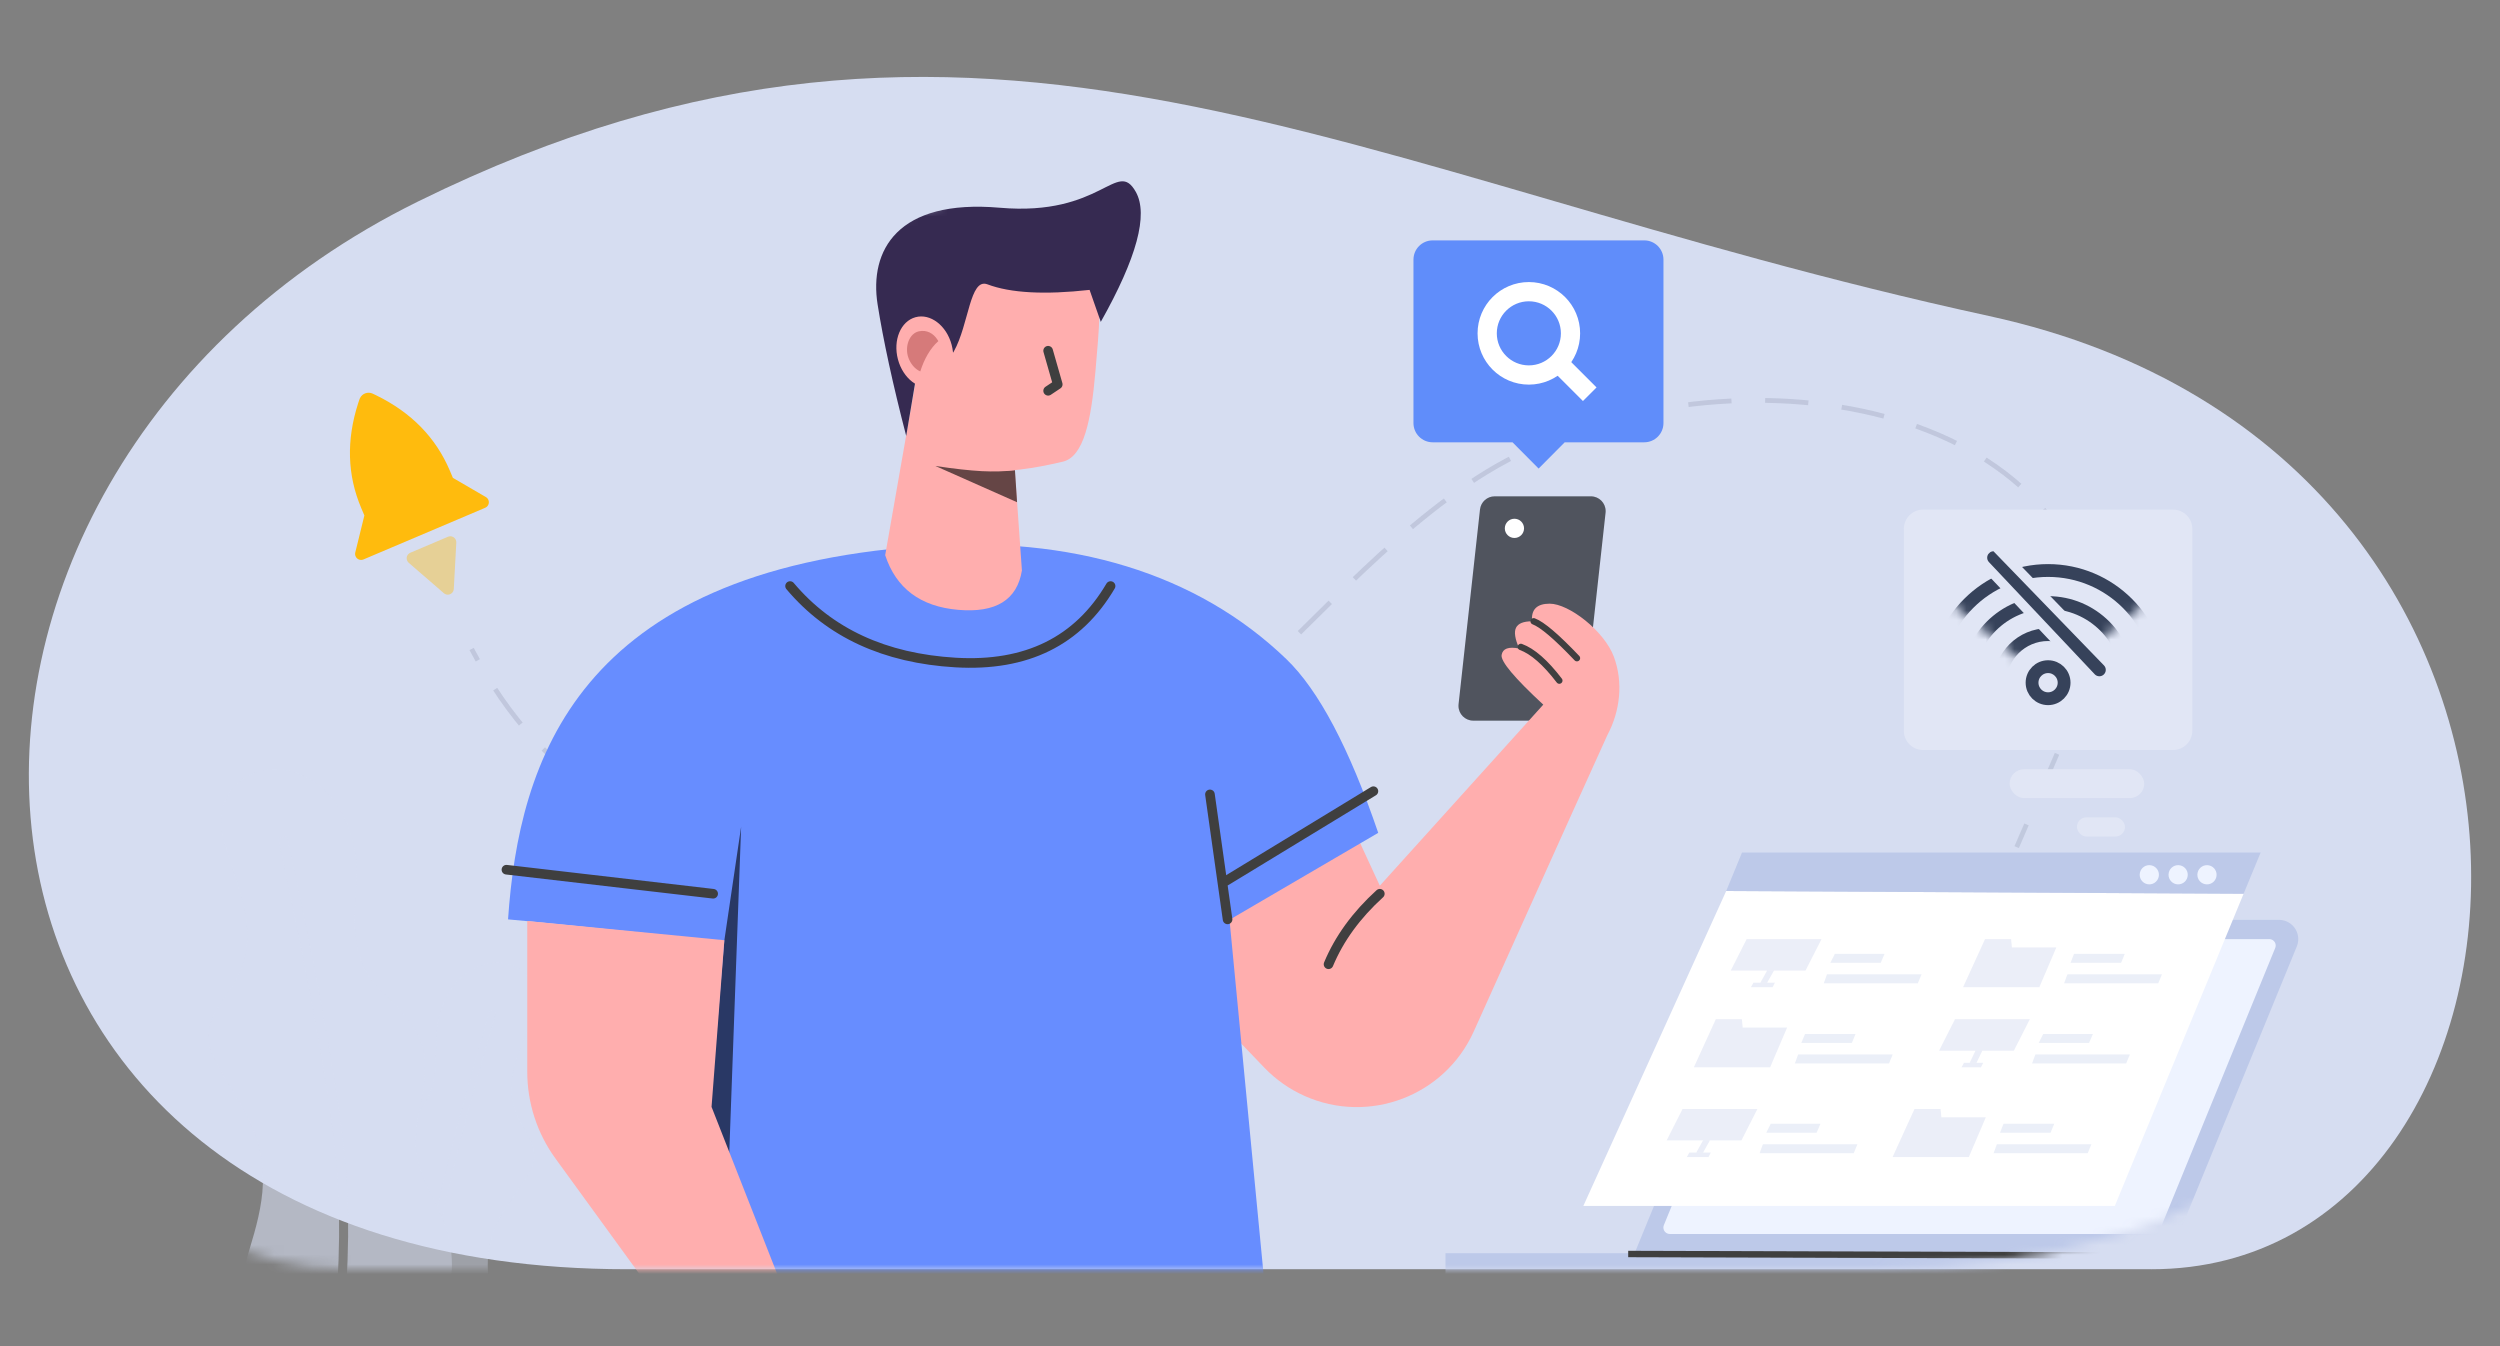 <svg viewBox="0 0 260 140" xmlns="http://www.w3.org/2000/svg" xmlns:xlink="http://www.w3.org/1999/xlink"><rect x="0" y="0" width="260" height="140" fill="#808080" stroke="none"/><defs><path id="a" d="m33.254 124h158.492c77.452 0 80.193-82.272 21.766-111.051-58.427-28.779-96.284-2.677-163.361 11.914-67.077 14.59-60.775 99.138-16.897 99.138z"/><mask id="b" fill="#fff"><use fill="#fff" fill-rule="evenodd" xlink:href="#a"/></mask><mask id="c" fill="#fff"><path d="m15 15 15-12.333v-2.667h-30v2.667z" fill="#fff" fill-rule="evenodd"/></mask></defs><g fill="none" fill-rule="evenodd"><g transform="translate(3 8)"><use fill="#d6ddf1" opacity=".15" transform="matrix(-1 0 0 1 254 0)" xlink:href="#a"/><g mask="url(#b)" opacity=".597"><g transform="translate(18.667 70.624)"><path d="m192.168 0-4.002 9.248" stroke="#b4bcd2" stroke-dasharray="4" stroke-linecap="square" stroke-width=".5"/><g fill="#d6ddf1"><path d="m16.813 26.576c-1.093-3.765 2.079-6.325 5.442-5.114 3.363 1.21 4.431 4.996 4.431 7.457s-.937 6.202 1.817 8.836c2.753 2.635 3.818 3.965 2.993 8.124s-.482 4.546 1.438 8.592c1.92 4.047.616 9.672-4.727 10.973-.964.235-1.948.328-2.907.298.645-5.649.813-10.435.504-14.364-.373-4.752-1.772-12.69-4.196-23.824l-.3-1.373-.669.143.3 1.37c2.369 10.877 3.755 18.693 4.159 23.44l.024.296c.305 3.89.137 8.647-.505 14.268-4.068-.374-7.476-2.936-6.629-6.172.099-.379.206-.754.315-1.127l.166-.558c.056-.185.112-.37.167-.555l.166-.553c.928-3.129 1.625-6.207-.453-9.946-2.689-4.838-3.895-5.261-1.184-9.033 2.341-3.258 1.193-6.419.132-9.645l-.166-.51c-.11-.34-.216-.682-.315-1.024z" opacity=".6" transform="matrix(-.998 -.07 -.07 .998 52.375 1.829)"/><path d="m1.647 8.908c-1.526-5.234 2.904-8.794 7.601-7.111s6.189 6.946 6.189 10.369c0 3.422-1.308 8.623 2.538 12.287 3.846 3.663 5.333 5.513 4.181 11.296-1.152 5.783-.673 6.32 2.008 11.947 2.681 5.627.86 13.448-6.604 15.257-1.299.315-2.625.447-3.921.419.889-7.878 1.122-14.552.698-20.027-.511-6.603-2.427-17.634-5.748-33.105l-.412-1.907-.917.199.411 1.904c3.245 15.115 5.145 25.976 5.698 32.571l.033.411c.42 5.424.186 12.06-.701 19.906-5.751-.469-10.61-4.055-9.416-8.597.166-.632.347-1.257.532-1.878l.186-.619c.031-.103.062-.206.094-.309l.186-.616c1.361-4.511 2.51-8.909-.494-14.291-3.756-6.728-5.441-7.315-1.655-12.561 2.823-3.91 2.014-7.72.787-11.574l-.182-.564-.186-.565c-.312-.943-.63-1.889-.907-2.84z"/></g></g></g><path d="m214.833 55.875c-5.113-24.939-44.018-28.088-65.202-13.504s-29.216 37.937-66.863 37.935c-18.172-.001-29.225-6.713-36.601-20.59" style="stroke:#b4bcd2;stroke-dasharray:4;stroke-linecap:square;stroke-width:.5;opacity:.804;mask:url(#b)"/><g mask="url(#b)"><g transform="translate(49.668 43.616)"><path d="m102.78 0h10.003c.85 0 1.538.689 1.538 1.538 0 .056-.003.112-.009.168l-2.23 20.256c-.086.78-.745 1.37-1.529 1.37h-10.003c-.85 0-1.538-.689-1.538-1.538 0-.056.003-.112.009-.168l2.23-20.256c.086-.78.745-1.37 1.529-1.37z" fill="#50545e"/><circle cx="104.833" cy="3.333" fill="#fff" r="1"/><path d="m87.833 34 3 6.5 17-18.833c-3-2.778-4.444-4.5-4.333-5.167s.722-.889 1.833-.667c-.444-1-.556-1.722-.333-2.167.222-.444.778-.667 1.667-.667-.111-1.222.5-1.833 1.833-1.833 2 0 5.667 2.833 6.667 5.5 1 2.667.667 5.667-.667 8.167-.176.352-4.809 10.627-13.898 30.826-3.022 6.715-10.915 9.709-17.631 6.687-1.557-.701-2.965-1.694-4.147-2.925l-10.324-10.755 5.667-14.667z" fill="#ffaeae"/><path d="m90.833 41.333c-2.444 2.222-4.222 4.667-5.333 7.333" stroke="#403f40" stroke-linecap="round"/><path d="m106.833 13c.889.333 2.389 1.611 4.5 3.833m-5.833-1.167c1.222.444 2.556 1.611 4 3.5" stroke="#403f40" stroke-linecap="round" stroke-width=".667"/><path d="m43.23 5.186c15.513-1.116 28.585 2.799 37.882 11.745 3.363 3.236 6.548 9.259 9.555 18.069l-15.467 9.041 4.428 46.06h-58.956l.829-43.935c-11.889-1.25-19-1.972-21.333-2.167 1.14-16.483 7.167-36.232 43.063-38.814z" fill="#678dff"/><path d="m24.41 34.358-1.243 34.142-3 7.5 2.5-29.833z" fill="#000" fill-opacity=".605"/><path d="m2.167 44.167v15.683c0 3.239 1.026 6.395 2.93 9.015l20.57 28.302 1.5 6.833 6.833-7.833-1.667-4.667-11-28 1.333-17.333z" fill="#ffaeae"/><g stroke="#3f3f3f" stroke-linecap="round" stroke-linejoin="round"><path d="m29.5 9.333c4.102 4.87 9.839 7.522 17.212 7.954 7.373.433 12.746-2.219 16.121-7.954"/><path d="m21.5 41.333-21.5-2.5"/><path d="m74.833 40 15.334-9.333"/><path d="m75 44-1.833-13"/></g></g><g transform="matrix(-.996 -.087 -.087 .996 115.949 11.044)"><path d="m10.828 30.488 10.966-8.43 1.632 18.837c-1.428 3.336-4.111 5.005-8.049 5.005s-6.024-1.551-6.259-4.652z" fill="#ffaeae"/><path d="m10.747 30.916c1.041.222 2.189.355 3.444.399 1.255.044 2.869.005 4.844-.119l-8.797 3.02z" fill="#000" fill-opacity=".605"/><path d="m15.192 31.084c6.9-1.102 5.524-7.349 5.524-13.675 0-6.326-4.669-10.254-11.044-10.254-6.376 0-6.371 3.603-6.371 12.799 0 5.164.437 8.952 2.579 9.651 2.143.698 6.212 1.975 9.312 1.479z" fill="#ffaeae"/><path d="m.738.988c2.273-3.342 3.245 2.866 13.957 2.866 10.712 0 13.154 5.624 11.787 11.122-.911 3.666-2.296 8.124-4.155 13.374l-.652-8.177c-1.97.159-3.141-.174-3.514-.998-1.34-2.967-.978-7.805-2.882-7.271-2.476.694-6.021.577-10.634-.349l-1.449 3.214c-3.154-6.959-3.973-11.553-2.458-13.781z" fill="#362a51"/><path d="m8.391 18.236-1.301 3.399.938.751" stroke="#3f3f3f" stroke-linecap="round" stroke-linejoin="round"/><path d="m19.89 23.015c1.5.551 3.286-.581 3.988-2.529.702-1.948.055-3.974-1.445-4.526-1.5-.551-3.286.581-3.988 2.529-.702 1.948-.055 3.974 1.445 4.526z" fill="#ffaeae"/><path d="m19.932 18.125c.501-.664 1.227-.974 2.017-.736 1.0.301 1.349 1.727.881 2.79-.293.664-.797 1.156-1.379 1.359-.001-.005-.002-.009-.003-.013-.276-1.265-.821-2.491-1.594-3.29z" fill="#760000" opacity=".3"/></g></g><g mask="url(#b)"><g transform="translate(147.333 87.667)"><path d="m35.221 0h51.464c1.105 0 2 .895 2 2 0 .26-.051.518-.149.759l-13.082 31.908h-55.787l13.704-33.425c.308-.751 1.039-1.241 1.851-1.241z" fill="#bdc9e9"/><path d="m35.327 2h50.346c.368 0 .667.298.667.667 0 .087-.017.172-.05.252l-12.001 29.333c-.103.251-.346.414-.617.414h-50.346c-.368 0-.667-.298-.667-.667 0-.087.017-.172.05-.252l12.001-29.333c.103-.251.346-.414.617-.414z" fill="#eef3ff"/><path d="m56.169 21.133c1.659-.577 2.554-2.224 2.001-3.678-.553-1.454-2.346-2.165-4.005-1.587-1.659.577-2.554 2.224-2.001 3.678.553 1.454 2.346 2.165 4.005 1.587z"/><path d="m0 34.667h75.667v2.667h-75.667z" fill="#bdc9e9"/><path d="m75.333 34.917-56-.167" stroke="#3f3f3f" stroke-linecap="square" stroke-width=".667"/></g></g><g mask="url(#b)"><g transform="translate(161.667 80.667)"><g transform="translate(0 4)"><path d="m14.857 0-14.857 32.75h55.273l13.394-32.466z" fill="#fff"/><g fill="#bdc9e9"><g transform="translate(39.494 5)"><path d="m2.283 0h2.711l.082.866h4.622l-1.767 4.134h-7.931z" opacity=".297"/><path d="m11.539 1.533h5.276l-.382.934h-5.26z" opacity=".299"/><path d="m10.848 3.667h9.832l-.386.933h-9.788z" opacity=".299"/></g><g transform="translate(11.494 13.333)"><path d="m2.283 0h2.711l.082.866h4.622l-1.767 4.134h-7.931z" opacity=".297"/><path d="m11.564 1.533h5.251l-.382.934h-5.26z" opacity=".299"/><path d="m10.848 3.667h9.832l-.386.933h-9.788z" opacity=".299"/></g><g transform="translate(37 13.333)"><path d="m9.437 0-1.661 3.267h-7.776l1.651-3.267z" opacity=".297"/><path d="m4.584 4.533-.231.467h-2.02l.256-.467z" opacity=".297"/><path d="m4.496 3.267-.607 1.266h-.708l.605-1.266z" opacity=".297"/><path d="m10.827 1.533h5.169l-.403.934h-5.237z" opacity=".299"/><path d="m10.008 3.667h9.832l-.386.933h-9.787z" opacity=".299"/></g><g transform="translate(15.333 5)"><path d="m9.437 0-1.661 3.267h-7.776l1.651-3.267z" opacity=".297"/><path d="m4.584 4.533-.231.467h-2.254l.255-.467z" opacity=".297"/><path d="m4.496 3.267-.71 1.266h-.708l.708-1.266z" opacity=".297"/><path d="m10.827 1.533h5.169l-.403.934h-5.237z" opacity=".299"/><path d="m10.008 3.667h9.832l-.386.933h-9.787z" opacity=".299"/></g><g transform="translate(8.667 22.667)"><path d="m9.437 0-1.661 3.267h-7.776l1.651-3.267z" opacity=".297"/><path d="m4.584 4.533-.231.467h-2.254l.255-.467z" opacity=".297"/><path d="m4.496 3.267-.71 1.266h-.708l.708-1.266z" opacity=".297"/><path d="m10.827 1.533h5.169l-.403.934h-5.237z" opacity=".299"/><path d="m10.008 3.667h9.832l-.386.933h-9.787z" opacity=".299"/></g><g transform="translate(32.16 22.667)"><path d="m2.283 0h2.711l.082.866h4.622l-1.767 4.134h-7.931z" opacity=".297"/><path d="m11.541 1.533h5.274l-.382.934h-5.26z" opacity=".299"/><path d="m10.848 3.667h9.832l-.386.933h-9.788z" opacity=".299"/></g></g></g><path d="m14.857 4 1.644-4h53.937l-1.771 4.284z" fill="#bdc9e9"/><g fill="#eef3ff"><ellipse cx="64.883" cy="2.306" rx="1" ry="1" transform="matrix(.974 .225 -.225 .974 2.182 -14.536)"/><ellipse cx="61.883" cy="2.306" rx="1" ry="1" transform="matrix(.974 .225 -.225 .974 2.105 -13.862)"/><ellipse cx="58.883" cy="2.306" rx="1" ry="1" transform="matrix(.974 .225 -.225 .974 2.028 -13.187)"/></g></g></g></g><g fill="#e1e6f5" transform="translate(198 53)"><path d="m2 0h26c1.105 0 2 .895 2 2v21c0 1.105-.895 2-2 2h-26c-1.105 0-2-.895-2-2v-21c0-1.105.895-2 2-2z"/><rect height="3" rx="1.5" width="14" x="11" y="27"/><rect height="2" rx="1" width="5" x="18" y="32"/></g><g transform="translate(198 56)"><g stroke="#36425a" stroke-width="1.333"><path d="m15 16.667c.92 0 1.667-.746 1.667-1.667s-.746-1.667-1.667-1.667-1.667.746-1.667 1.667.746 1.667 1.667 1.667z"/><path d="m15 20c2.761 0 5-2.239 5-5s-2.239-5-5-5-5 2.239-5 5 2.239 5 5 5z" mask="url(#c)"/><path d="m15 23.333c4.602 0 8.333-3.731 8.333-8.333s-3.731-8.333-8.333-8.333-8.333 3.731-8.333 8.333 3.731 8.333 8.333 8.333z" mask="url(#c)"/><path d="m15 26.667c6.443 0 11.667-5.223 11.667-11.667 0-6.443-5.223-11.667-11.667-11.667-6.443 0-11.667 5.223-11.667 11.667 0 6.443 5.223 11.667 11.667 11.667z" mask="url(#c)"/></g><path d="m8.531 1.153c.284-.269.667-.367 1.024-.299l11.626 12.01c.222.234.327.535.319.834-.008.298-.13.594-.364.815-.221.209-.502.315-.783.32-.292.005-.585-.1-.813-.311l-11.054-11.72c-.222-.234-.327-.535-.319-.834.008-.298.13-.594.364-.815z" fill="#36425a" fill-rule="nonzero" stroke="#e1e6f5"/></g><g fill="#ffbb0d" transform="translate(36.396 40.844)"><path d="m1.034.579c.232-.501.827-.718 1.327-.486l.393.188c3.631 1.78 6.173 4.382 7.626 7.806.109.256.217.512.326.768l3.429 1.995c.117.068.208.172.261.296.135.318-.013.684-.331.819l-2.878 1.222-6.897 2.927c-.002.001-.005.002-.007.003l-2.879 1.222c-.318.135-.684-.013-.819-.331-.053-.124-.064-.262-.032-.393l.947-3.852-.326-.769c-1.454-3.424-1.559-7.061-.318-10.909l.138-.413c.011-.032.024-.063.038-.094z"/><path d="m7.348 15.552h4.247c.345 0 .625.28.625.625 0 .095-.022.189-.064.275l-2.123 4.333c-.152.31-.526.438-.836.286-.124-.061-.225-.162-.286-.286l-2.123-4.333c-.152-.31-.024-.684.286-.836.086-.042.18-.064.275-.064z" opacity=".402" transform="matrix(.921 -.391 .391 .921 -6.569 5.19)"/></g><g transform="translate(147 25)"><path d="m24 0c1.105 0 2 .895 2 2v17c0 1.105-.895 2-2 2h-8.271l-2.713 2.73-2.713-2.73h-8.303c-1.105 0-2-.895-2-2v-17c0-1.105.895-2 2-2z" fill="#608dfa"/><g stroke="#fff" stroke-width="2"><circle cx="12" cy="9.667" r="4.333"/><path d="m15 12.667 3.333 3.333"/></g></g></g></svg>